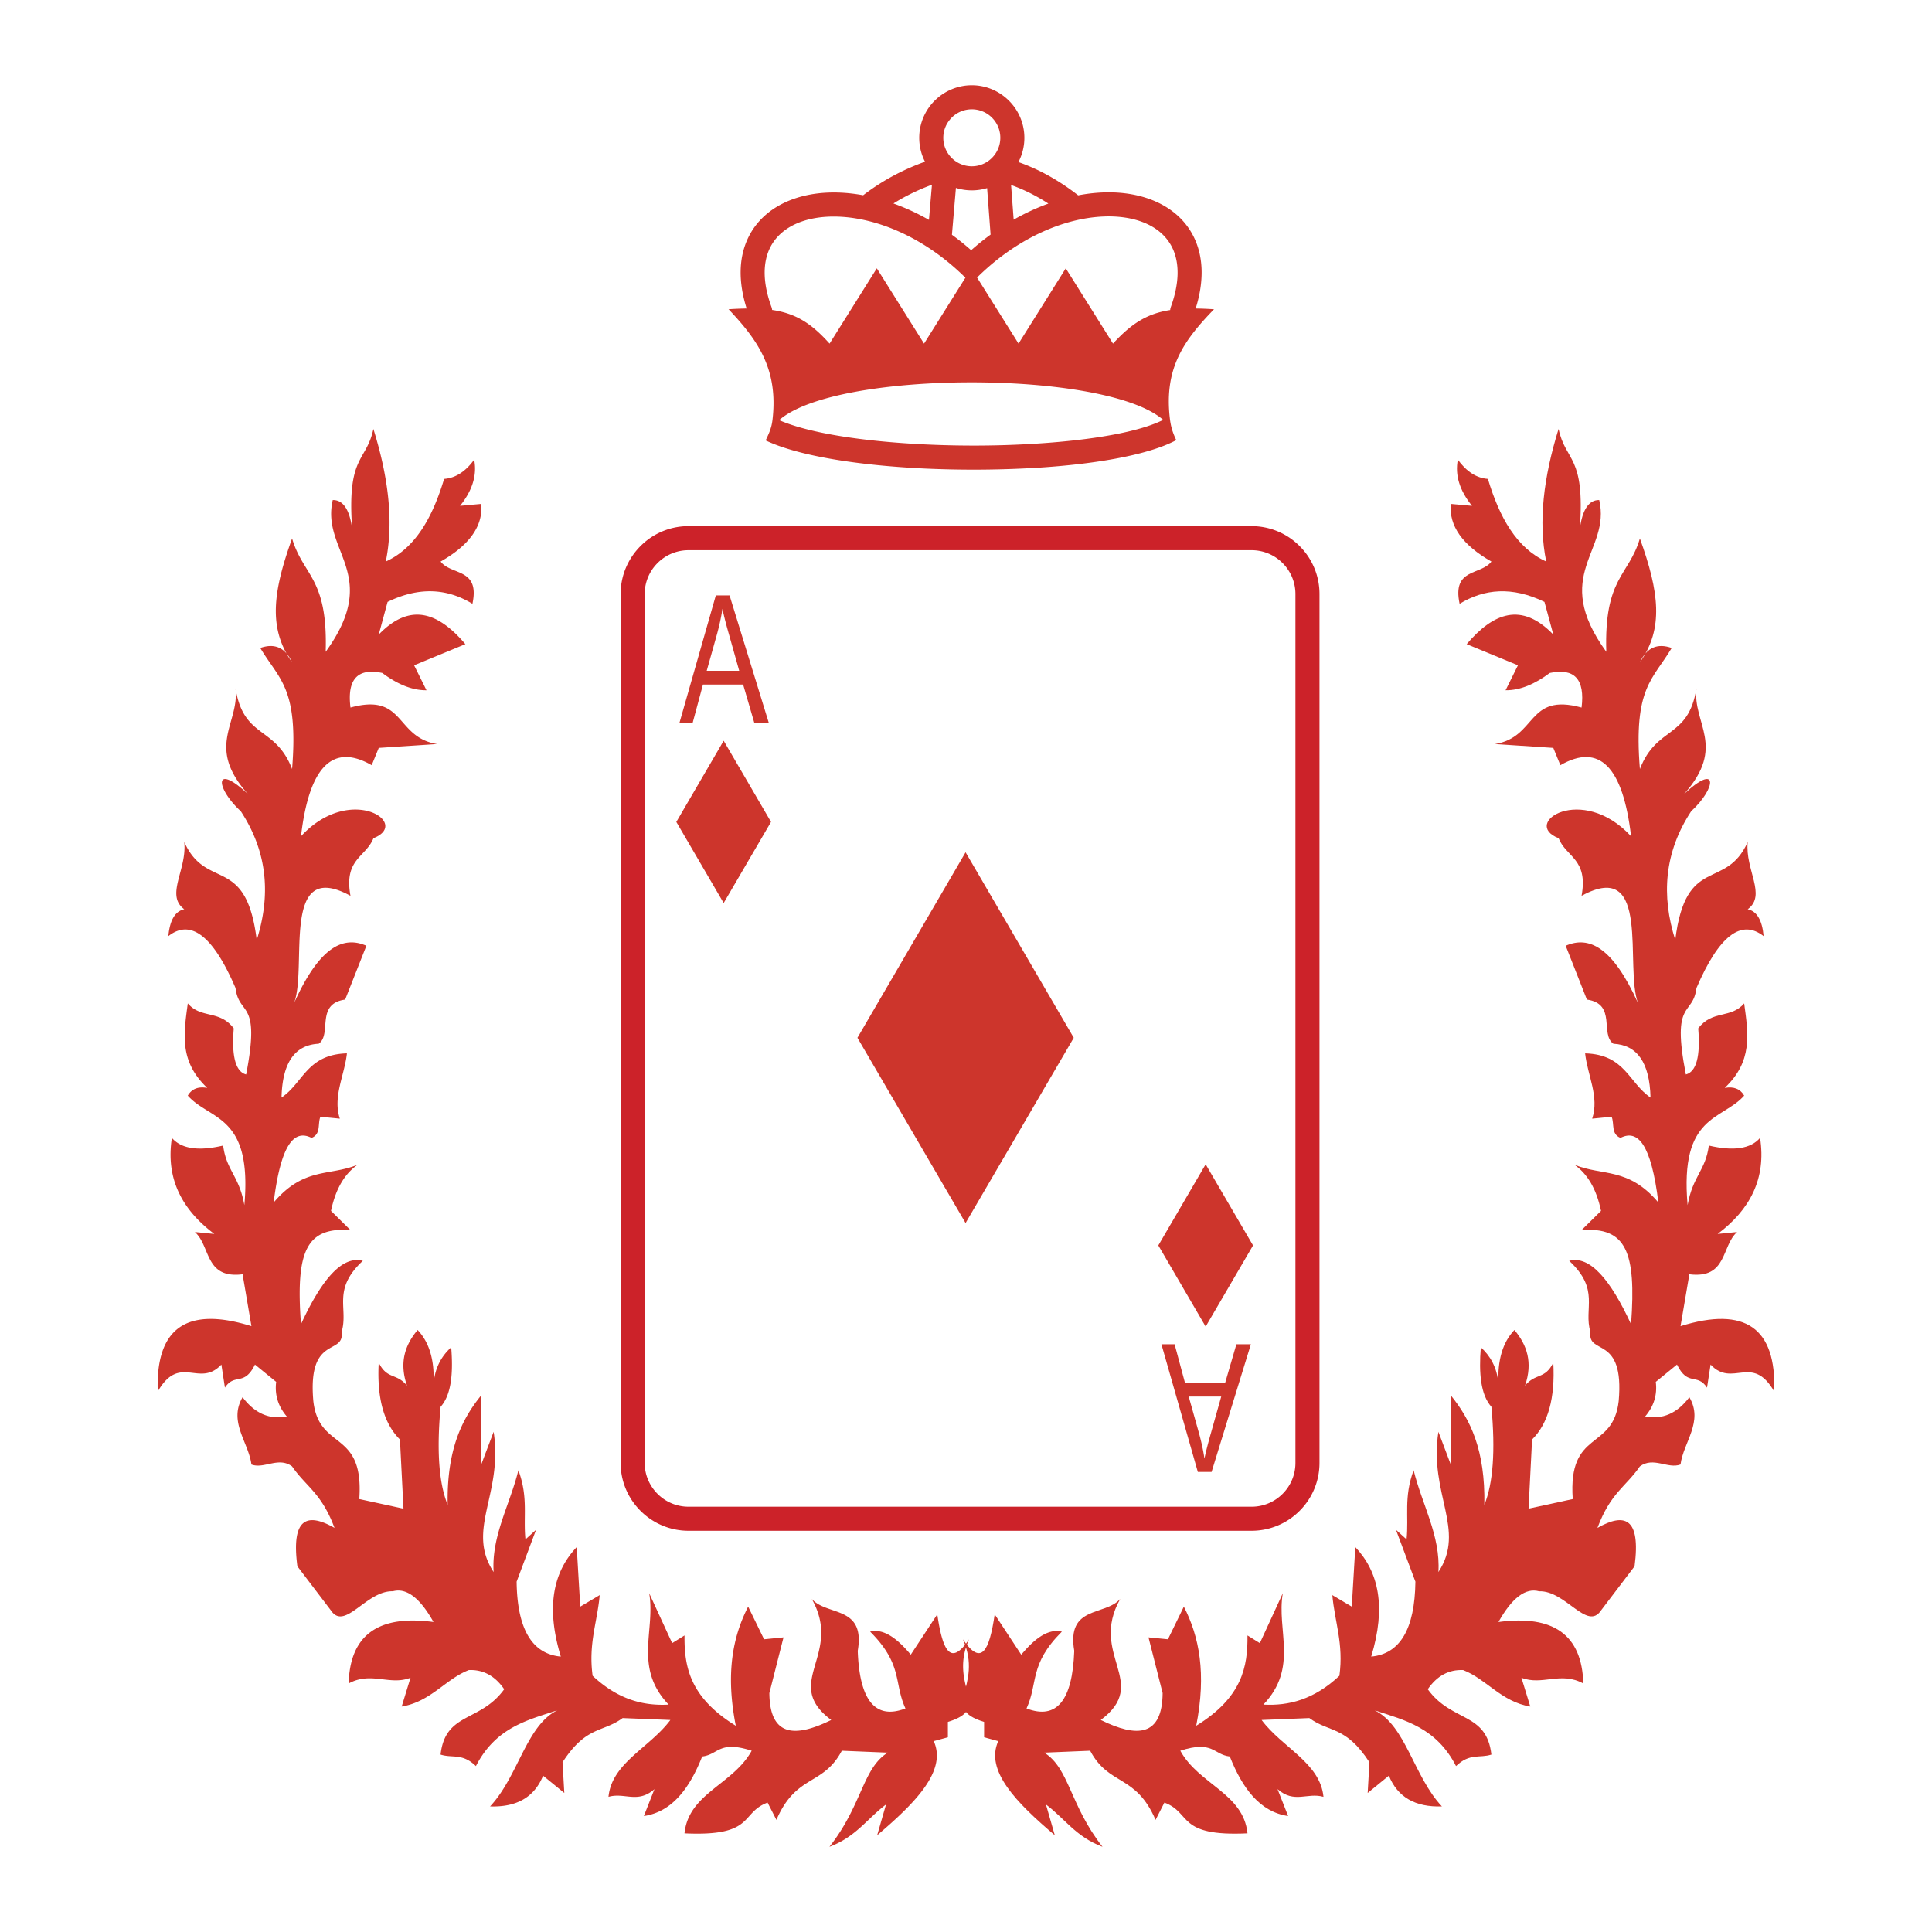 <!--?xml version="1.0" standalone="no"?--><svg xmlns="http://www.w3.org/2000/svg" viewBox="0 0 192.756 192.756"><title>As de Ouro Futebol Clube de Viamao RS - SVG vector logo - www.oklogos.com</title><path fill-rule="evenodd" clip-rule="evenodd" fill="#fff" d="M0 0h192.756v192.756H0V0z"/><path d="M68.685 52.492h56.196a6.75 6.75 0 0 1 4.779 1.986 6.747 6.747 0 0 1 1.986 4.778v86.703a6.747 6.747 0 0 1-1.986 4.779 6.751 6.751 0 0 1-4.779 1.986H68.685c-1.862 0-3.553-.762-4.779-1.986s-1.986-2.916-1.986-4.777V59.257c0-1.862.761-3.554 1.986-4.779a6.742 6.742 0 0 1 4.779-1.986zm56.196 2.401H68.684a4.354 4.354 0 0 0-3.081 1.283 4.35 4.35 0 0 0-1.283 3.082v86.704c0 1.197.492 2.289 1.283 3.08a4.355 4.355 0 0 0 3.082 1.283h56.196a4.357 4.357 0 0 0 3.082-1.283 4.353 4.353 0 0 0 1.283-3.082V59.256a4.359 4.359 0 0 0-1.283-3.08 4.353 4.353 0 0 0-3.082-1.283z" fill="#cc2229"/><path fill-rule="evenodd" clip-rule="evenodd" fill="#cd352c" d="M85.547 103.539l10.789-18.506 10.793 18.506-10.793 18.484-10.789-18.484zM71.418 59.404h1.371l3.922 12.741h-1.445l-1.123-3.848h-4.008L69.1 72.145h-1.318l3.636-12.741zm2.334 7.52l-.998-3.545a48.907 48.907 0 0 1-.4-1.46c-.111-.44-.206-.834-.278-1.179-.058.402-.132.812-.22 1.22-.088.41-.19.82-.296 1.222l-1.051 3.742h3.243zM67.477 82.004l4.723-8.101 4.725 8.101-4.725 8.092-4.723-8.092zM119.508 146.857h1.371l3.922-12.742h-1.445l-1.121 3.848h-4.01l-1.035-3.848h-1.316l3.634 12.742zm2.334-7.521l-.998 3.545a54.761 54.761 0 0 0-.4 1.461c-.111.441-.205.834-.277 1.18a18.81 18.81 0 0 0-.221-1.221c-.088-.41-.189-.82-.297-1.223l-1.051-3.742h3.244zM115.566 124.256l4.723 8.101 4.727-8.101-4.727-8.092-4.723 8.092z"/><path d="M145.449 45.864c.871 1.196 1.869 1.834 2.998 1.917 1.154 3.844 2.869 6.905 5.82 8.242-.814-3.965-.26-8.425 1.232-13.226.707 3.322 2.662 2.57 2.117 9.967.262-1.934.908-2.892 1.939-2.875 1.197 5.152-4.912 7.379.705 15.143-.229-7.426 2.234-7.54 3.352-11.309 1.928 5.348 2.383 8.972.016 12.336.67-1.445 1.721-1.915 3.158-1.411-1.875 3.163-3.83 3.933-3.174 12.076 1.689-4.355 4.82-2.964 5.645-8.05-.412 3.514 3.021 5.774-1.234 10.542 3.406-3.186 3.256-.626.705 1.725-2.709 4.132-2.982 8.43-1.588 12.842 1.064-8.586 5.012-4.846 7.23-9.775-.287 2.759 1.922 5.308 0 6.708.914.198 1.443 1.093 1.588 2.684-2.234-1.757-4.469-.032-6.701 5.175-.354 2.875-2.533 1.049-1.059 8.625 1.053-.279 1.463-1.812 1.234-4.6 1.432-1.875 3.248-.93 4.584-2.492.43 3.133.84 5.789-1.939 8.434.904-.162 1.551.094 1.939.768-2.201 2.492-6.453 1.85-5.643 10.926.514-2.922 1.795-3.439 2.117-5.943 2.473.58 4.178.324 5.113-.766.631 4.082-1.02 7.172-4.232 9.584l1.939-.191c-1.586 1.404-.963 4.689-4.762 4.215l-.881 5.176c6.447-2.006 9.562.166 9.348 6.518-2.213-3.82-4.139-.326-6.35-2.684l-.354 2.299c-.998-1.498-1.902-.07-2.998-2.299l-2.115 1.725c.16 1.289-.193 2.439-1.059 3.451 1.725.336 3.195-.305 4.408-1.918 1.438 2.445-.588 4.473-.881 6.709-1.256.48-2.705-.812-4.057.191-1.41 2.045-2.918 2.627-4.232 6.133 2.693-1.525 4.344-1.049 3.703 3.834l-3.35 4.408c-1.385 2.078-3.539-2.008-6.174-1.916-1.352-.371-2.703.652-4.057 3.066 5.514-.74 8.336 1.303 8.467 6.135-2.25-1.238-4.115.242-6.174-.576l.883 2.875c-2.906-.482-4.373-2.74-6.701-3.641-1.434-.059-2.609.58-3.527 1.916 2.404 3.322 5.865 2.256 6.348 6.518-1.176.383-2.158-.174-3.527 1.148-1.973-3.836-5.088-4.574-8.111-5.559 3.1 1.523 3.891 6.6 6.701 9.584-2.66.092-4.424-.93-5.291-3.066l-2.115 1.725.176-3.066c-2.383-3.664-3.998-2.939-5.996-4.408l-4.762.191c2.057 2.766 5.846 4.275 6.172 7.668-1.623-.463-2.895.711-4.584-.768l1.057 2.684c-2.805-.414-4.551-2.742-5.818-5.941-1.646-.191-1.658-1.637-4.939-.576 1.85 3.375 6.295 4.242 6.703 8.242-7.088.336-5.527-2.045-8.289-3.066l-.883 1.725c-1.982-4.598-4.639-3.346-6.525-6.9l-4.584.191c2.516 1.564 2.533 5.217 5.818 9.393-2.648-.988-3.762-2.811-5.643-4.217l.881 3.066c-3.811-3.234-6.977-6.436-5.643-9.391l-1.41-.385v-1.533c-4.54-1.389.004-3.51-2.117-8.242 1.83 2.703 2.631 1.211 3.174-2.49l2.646 4.023c1.352-1.619 2.705-2.631 4.057-2.299-3.291 3.287-2.352 5.111-3.527 7.666 2.996 1.148 4.584-.77 4.762-5.75-.779-4.545 3.057-3.449 4.584-5.174-3.145 5.592 3.033 8.363-1.939 12.074 3.629 1.787 6.135 1.658 6.172-2.684l-1.41-5.559 1.939.191 1.588-3.258c1.533 2.986 2.266 6.668 1.234 11.885 4.6-2.83 5.146-5.902 5.115-9.01l1.234.768 2.291-4.984c-.646 3.705 1.592 7.412-1.939 11.117 2.529.139 5.057-.506 7.584-2.875.438-3.207-.471-5.367-.705-8.051l1.939 1.15.354-5.941c2.33 2.467 3.1 5.951 1.586 10.926 2.881-.264 4.35-2.756 4.41-7.477l-1.941-5.174 1.059.957c.236-2.299-.299-4.182.705-6.9.824 3.387 2.703 6.564 2.471 10.16 2.787-4.248-.963-7.762 0-13.992l1.232 3.258v-6.9c1.951 2.395 3.453 5.461 3.352 10.926.877-2.145 1.111-5.402.705-9.775-1.074-1.197-1.266-3.352-1.057-5.941.924.848 1.607 1.957 1.762 3.641-.111-2.346.418-4.135 1.588-5.367 1.25 1.488 1.859 3.236 1.059 5.559 1.037-1.289 1.977-.592 2.822-2.299.191 3.529-.514 6.086-2.117 7.666l-.352 6.9 4.408-.959c-.49-7.018 4.018-4.74 4.586-9.773.596-6.689-3.131-4.496-2.822-6.9-.705-2.365.992-4.207-2.117-7.094 2.059-.555 4.115 1.867 6.174 6.326.531-7.273-.506-9.709-4.939-9.393l1.941-1.916c-.475-2.273-1.404-3.721-2.646-4.6 2.822 1.148 5.355.211 8.369 3.764-.717-5.807-2.041-7.33-3.783-6.447-.967-.391-.588-1.406-.883-2.109l-1.939.191c.727-2.172-.471-4.344-.705-6.516 4.002.111 4.35 2.938 6.525 4.408-.082-3.461-1.316-5.25-3.703-5.367-1.363-.947.35-3.984-2.646-4.408l-2.115-5.367c2.297-1.009 4.676.072 7.23 5.75-1.4-3.578 1.395-14.573-5.645-10.733.678-3.693-1.527-3.833-2.293-5.75-3.791-1.475 2.305-5.508 7.232-.192-.814-6.961-3.166-9.325-7.055-7.092l-.705-1.725-5.82-.384c4.227-.691 3.166-5.144 8.641-3.642.352-2.822-.707-3.972-3.174-3.45-1.469 1.097-2.939 1.741-4.408 1.725l1.234-2.491-5.115-2.109c2.656-3.123 5.473-4.244 8.643-.958l-.883-3.258c-3.23-1.564-6.004-1.309-8.465.191-.768-3.6 2.115-2.812 3.174-4.217-2.889-1.638-4.242-3.555-4.057-5.75l2.117.192c-1.24-1.537-1.709-3.071-1.41-4.604z" fill-rule="evenodd" clip-rule="evenodd" fill="#cd352c"/><path d="M47.307 45.864c-.871 1.196-1.87 1.834-2.998 1.917-1.155 3.844-2.871 6.905-5.82 8.242.814-3.965.258-8.425-1.235-13.226-.705 3.322-2.66 2.57-2.116 9.967-.262-1.934-.909-2.892-1.939-2.875-1.196 5.152 4.912 7.379-.706 15.143.229-7.426-2.234-7.54-3.351-11.309-1.928 5.348-2.382 8.972-.016 12.336-.668-1.445-1.721-1.915-3.158-1.411 1.875 3.163 3.831 3.933 3.174 12.076-1.688-4.355-4.819-2.964-5.644-8.05.412 3.514-3.021 5.774 1.234 10.542-3.407-3.186-3.257-.626-.705 1.725 2.708 4.132 2.98 8.43 1.587 12.842-1.064-8.586-5.012-4.846-7.23-9.775.289 2.759-1.922 5.308 0 6.708-.914.198-1.442 1.093-1.587 2.684 2.234-1.757 4.468-.032 6.701 5.175.353 2.875 2.532 1.049 1.059 8.625-1.053-.279-1.464-1.812-1.235-4.6-1.432-1.875-3.249-.93-4.585-2.492-.428 3.133-.84 5.789 1.94 8.434-.903-.162-1.55.094-1.94.768 2.202 2.492 6.454 1.85 5.643 10.926-.513-2.922-1.795-3.439-2.116-5.943-2.474.58-4.179.324-5.115-.766-.631 4.082 1.02 7.172 4.233 9.584l-1.94-.191c1.587 1.404.963 4.689 4.761 4.215l.882 5.176c-6.448-2.006-9.563.166-9.347 6.518 2.212-3.82 4.137-.326 6.349-2.684l.353 2.299c1-1.498 1.902-.07 2.998-2.299l2.116 1.725c-.16 1.289.192 2.439 1.058 3.451-1.726.336-3.195-.305-4.409-1.918-1.436 2.445.588 4.473.882 6.709 1.256.48 2.704-.812 4.056.191 1.411 2.045 2.918 2.627 4.233 6.133-2.692-1.525-4.343-1.049-3.704 3.834l3.351 4.408c1.385 2.078 3.539-2.008 6.173-1.916 1.352-.371 2.705.652 4.056 3.066-5.513-.74-8.334 1.303-8.465 6.135 2.25-1.238 4.115.242 6.172-.576l-.881 2.875c2.907-.482 4.372-2.74 6.701-3.641 1.432-.059 2.608.58 3.527 1.916-2.405 3.322-5.866 2.256-6.349 6.518 1.176.383 2.159-.174 3.527 1.148 1.974-3.836 5.088-4.574 8.113-5.559-3.1 1.523-3.892 6.6-6.702 9.584 2.661.092 4.424-.93 5.291-3.066l2.116 1.725-.176-3.066c2.383-3.664 3.998-2.939 5.996-4.408l4.762.191c-2.058 2.766-5.845 4.275-6.172 7.668 1.624-.463 2.896.711 4.585-.768l-1.058 2.684c2.805-.414 4.552-2.742 5.819-5.941 1.646-.191 1.658-1.637 4.938-.576-1.85 3.375-6.294 4.242-6.702 8.242 7.088.336 5.526-2.045 8.289-3.066l.882 1.725c1.982-4.598 4.638-3.346 6.525-6.9l4.585.191c-2.517 1.564-2.534 5.217-5.82 9.393 2.65-.988 3.762-2.811 5.644-4.217l-.882 3.066c3.811-3.234 6.978-6.436 5.644-9.391l1.411-.385v-1.533c4.539-1.389-.003-3.51 2.116-8.242-1.83 2.703-2.631 1.211-3.174-2.49l-2.645 4.023c-1.353-1.619-2.705-2.631-4.056-2.299 3.29 3.287 2.351 5.111 3.527 7.666-2.997 1.148-4.584-.77-4.762-5.75.778-4.545-3.057-3.449-4.585-5.174 3.146 5.592-3.032 8.363 1.94 12.074-3.628 1.787-6.134 1.658-6.172-2.684l1.411-5.559-1.94.191-1.587-3.258c-1.534 2.986-2.266 6.668-1.234 11.885-4.6-2.83-5.147-5.902-5.115-9.01l-1.234.768-2.292-4.984c.646 3.705-1.59 7.412 1.94 11.117-2.528.139-5.056-.506-7.583-2.875-.438-3.207.47-5.367.706-8.051l-1.94 1.15-.353-5.941c-2.332 2.467-3.101 5.951-1.587 10.926-2.88-.264-4.35-2.756-4.409-7.477l1.94-5.174-1.058.957c-.235-2.299.299-4.182-.706-6.9-.823 3.387-2.703 6.564-2.469 10.16-2.788-4.248.961-7.762 0-13.992l-1.235 3.258v-6.9c-1.951 2.395-3.452 5.461-3.351 10.926-.875-2.145-1.111-5.402-.705-9.775 1.073-1.197 1.267-3.352 1.058-5.941-.924.848-1.608 1.957-1.764 3.641.112-2.346-.417-4.135-1.587-5.367-1.25 1.488-1.858 3.236-1.058 5.559-1.037-1.289-1.977-.592-2.822-2.299-.191 3.529.514 6.086 2.117 7.666l.353 6.9-4.409-.959c.49-7.018-4.018-4.74-4.585-9.773-.597-6.689 3.131-4.496 2.822-6.9.706-2.365-.992-4.207 2.117-7.094-2.058-.555-4.115 1.867-6.173 6.326-.532-7.273.505-9.709 4.938-9.393l-1.94-1.916c.474-2.273 1.404-3.721 2.646-4.6-2.821 1.148-5.355.211-8.369 3.764.717-5.807 2.042-7.33 3.784-6.447.966-.391.587-1.406.881-2.109l1.94.191c-.726-2.172.47-4.344.706-6.516-4.001.111-4.35 2.938-6.525 4.408.082-3.461 1.316-5.25 3.704-5.367 1.362-.947-.351-3.984 2.645-4.408l2.117-5.367c-2.298-1.009-4.676.072-7.23 5.75 1.4-3.578-1.396-14.573 5.643-10.733-.677-3.693 1.529-3.833 2.292-5.75 3.792-1.475-2.304-5.508-7.23-.192.814-6.961 3.166-9.325 7.055-7.092l.705-1.725 5.82-.384c-4.227-.691-3.166-5.144-8.642-3.642-.351-2.822.707-3.972 3.174-3.45 1.47 1.097 2.94 1.741 4.409 1.725l-1.234-2.491 5.114-2.109c-2.656-3.123-5.472-4.244-8.642-.958l.882-3.258c3.23-1.564 6.004-1.309 8.465.191.768-3.6-2.116-2.812-3.174-4.217 2.89-1.638 4.242-3.555 4.056-5.75l-2.116.192c1.235-1.537 1.705-3.071 1.406-4.604zM117.354 43.913c-2.709 1.447-7.822 2.359-13.6 2.738a106.247 106.247 0 0 1-11.486.096c-6.53-.305-12.591-1.239-15.879-2.805.352-.74.591-1.254.685-2.069.59-5.069-1.493-7.96-4.383-11.019a34.507 34.507 0 0 1 1.801-.075c-.849-2.688-.755-4.97.032-6.791.722-1.67 2.008-2.926 3.677-3.734 1.593-.771 3.528-1.127 5.635-1.036.739.032 1.503.12 2.283.263a22.161 22.161 0 0 1 3.277-2.086 23.507 23.507 0 0 1 2.892-1.26 5.204 5.204 0 0 1-.576-2.385v-.001c0-1.445.589-2.756 1.539-3.706h.005a5.223 5.223 0 0 1 3.7-1.538h.002c1.441 0 2.753.59 3.705 1.543a5.224 5.224 0 0 1 1.539 3.7v.002a5.19 5.19 0 0 1-.596 2.421 19.43 19.43 0 0 1 2.518 1.091 22.498 22.498 0 0 1 3.445 2.227c.809-.155 1.6-.249 2.365-.284 2.107-.097 4.043.255 5.639 1.026 1.672.806 2.959 2.062 3.682 3.737.787 1.823.883 4.112.037 6.812.566.006 1.174.031 1.83.075-2.932 3.037-4.965 5.767-4.42 10.765.097.899.271 1.483.652 2.293zm-40.318-12.99c2.399.352 3.941 1.369 5.731 3.36l4.713-7.513 4.713 7.513 4.127-6.579-.258-.249c-3.958-3.81-8.523-5.671-12.33-5.836-1.72-.074-3.262.197-4.49.792-1.151.558-2.031 1.407-2.514 2.524-.619 1.431-.618 3.339.241 5.693.035.098.057.197.067.295zm20.444-3.236l4.139 6.596 4.713-7.513 4.713 7.513c1.812-1.972 3.355-2.989 5.703-3.35a1.31 1.31 0 0 1 .066-.305c.857-2.366.855-4.28.236-5.715-.484-1.12-1.365-1.971-2.52-2.527-1.227-.592-2.771-.86-4.494-.782-3.803.174-8.361 2.043-12.314 5.85l-.242.233zm18.573 14.206c-5.715-5.004-32.625-4.996-38.314.026 3.061 1.334 8.603 2.144 14.632 2.425 1.878.088 3.785.124 5.662.108a96.742 96.742 0 0 0 5.57-.204c5.352-.35 10.02-1.137 12.45-2.355zm-11.457-21.581a18.772 18.772 0 0 0-1.58-.922 16.848 16.848 0 0 0-2.141-.933l.258 3.46a22.557 22.557 0 0 1 3.463-1.605zm-5.766 3.094l-.346-4.64a5.242 5.242 0 0 1-1.526.227h-.002a5.213 5.213 0 0 1-1.584-.245l-.397 4.674c.648.472 1.289.986 1.917 1.542a25.968 25.968 0 0 1 1.938-1.558zm-6.147-1.467l.298-3.507a21.39 21.39 0 0 0-2.479 1.092c-.467.243-.921.502-1.363.778a22.45 22.45 0 0 1 3.544 1.637zm4.275-11.034h-.002c-.784 0-1.495.319-2.01.833l.002.002a2.834 2.834 0 0 0-.835 2.008v.001c0 .781.32 1.492.835 2.007a2.837 2.837 0 0 0 2.009.835h.002c.782 0 1.491-.32 2.006-.835s.836-1.226.836-2.008v-.002c0-.785-.32-1.497-.836-2.012a2.835 2.835 0 0 0-2.007-.829z" fill-rule="evenodd" clip-rule="evenodd" fill="#cd352c"/></svg>
